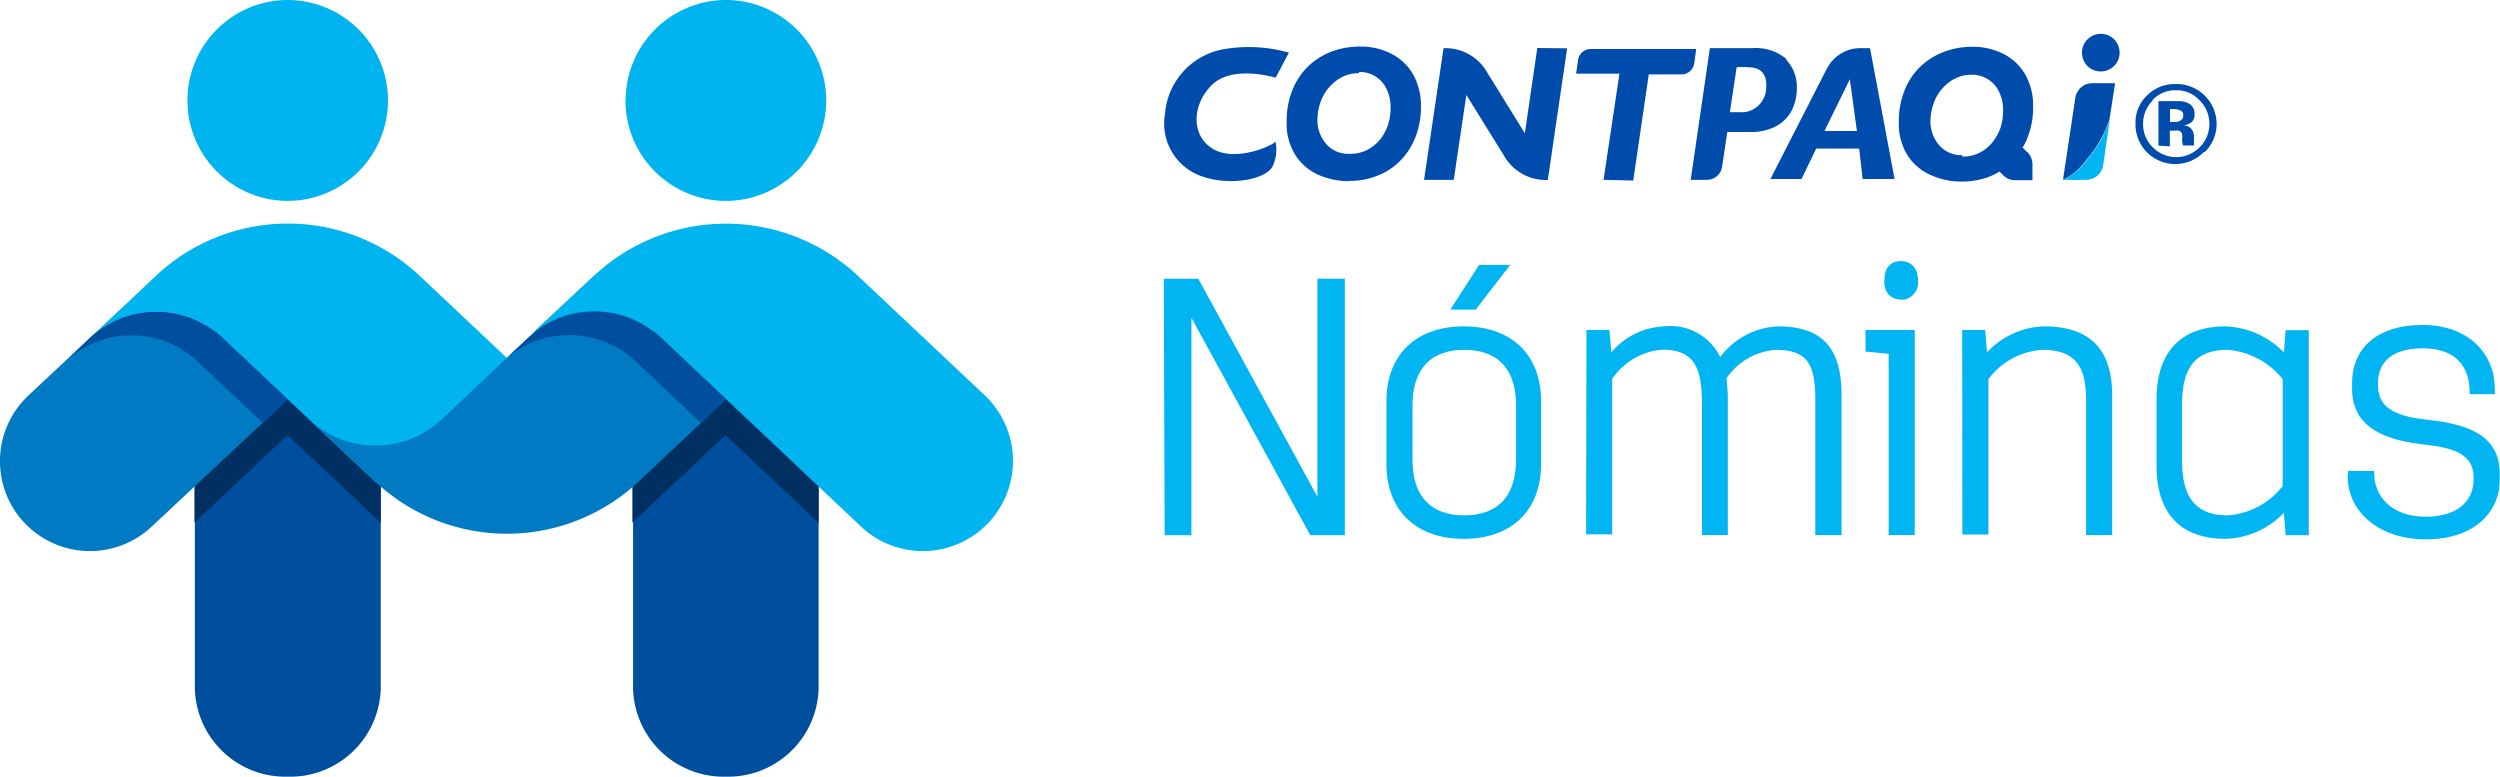 <svg id="Layer_1" data-name="Layer 1" xmlns="http://www.w3.org/2000/svg" viewBox="0 0 144.85 45"><defs><style>.cls-1{fill:#004cac;}.cls-2{fill:#00b5f1;}.cls-3{fill:#004e9e;}.cls-4{fill:#003062;}.cls-5{fill:#00b4ef;}.cls-6{fill:#007bc3;}</style></defs><g id="Group_1561" data-name="Group 1561"><g id="Group_1558" data-name="Group 1558"><path id="Path_2093" data-name="Path 2093" class="cls-1" d="M148.25,11.32a2.32,2.32,0,0,1-3.29,0,2.3,2.3,0,0,1-.66-1.64A2.18,2.18,0,0,1,145,8a2.26,2.26,0,0,1,1.6-.63A2.32,2.32,0,0,1,149,9.65a2.24,2.24,0,0,1-.7,1.67m-3-3a1.9,1.9,0,0,0-.56,1.35,1.87,1.87,0,0,0,.57,1.37,1.9,1.9,0,0,0,2.7,0,1.87,1.87,0,0,0,.57-1.37A1.9,1.9,0,0,0,148,8.3a1.78,1.78,0,0,0-1.35-.57,1.81,1.81,0,0,0-1.37.57m.35,2.64V8.36h1.24a1.28,1.28,0,0,1,.51.13.64.64,0,0,1,.34.62.55.55,0,0,1-.17.47.93.93,0,0,1-.45.18.73.73,0,0,1,.37.14.7.7,0,0,1,.22.58v.23s0,0,0,.07,0,.06,0,.08l0,.07h-.64a2.11,2.11,0,0,1-.05-.35,1.12,1.12,0,0,0,0-.32.32.32,0,0,0-.19-.19.59.59,0,0,0-.23,0h-.29v.91Zm1.23-2.06a1.06,1.06,0,0,0-.39-.06h-.17v.75h.26a.61.61,0,0,0,.37-.1.33.33,0,0,0,.14-.3.29.29,0,0,0-.21-.29" transform="translate(-20.57 -2.5)"/><path id="Path_2094" data-name="Path 2094" class="cls-1" d="M98.73,13a4.48,4.48,0,0,1-1.7-.34,3.06,3.06,0,0,1-1.37-1.12,3.41,3.41,0,0,1-.54-2,4.81,4.81,0,0,1,.35-1.87,4,4,0,0,1,.94-1.37,4.22,4.22,0,0,1,1.36-.83,4.65,4.65,0,0,1,1.61-.27,3.79,3.79,0,0,1,1.81.42,3,3,0,0,1,1.26,1.2,3.65,3.65,0,0,1,.45,1.83,4.82,4.82,0,0,1-.29,1.72,4,4,0,0,1-.84,1.37,3.64,3.64,0,0,1-1.32.91,4.26,4.26,0,0,1-1.73.33m.57-6.24A2.13,2.13,0,0,0,98,7.17a2.61,2.61,0,0,0-.82,1,3.25,3.25,0,0,0-.28,1.26,2.11,2.11,0,0,0,.5,1.4,1.68,1.68,0,0,0,1.36.58,2.15,2.15,0,0,0,1-.21,2.46,2.46,0,0,0,.76-.6,2.89,2.89,0,0,0,.47-.86,3.28,3.28,0,0,0,.15-1,2.32,2.32,0,0,0-.23-1.07,1.7,1.7,0,0,0-1.59-1" transform="translate(-20.57 -2.5)"/><path id="Path_2095" data-name="Path 2095" class="cls-1" d="M113.48,12.92l.92-6.15h-2.51L112,6h0V6a.74.74,0,0,1,.73-.66h6.12l-.12.85h0a.74.74,0,0,1-.73.62h-1.9l-.9,6.15Z" transform="translate(-20.57 -2.5)"/><path id="Path_2096" data-name="Path 2096" class="cls-1" d="M124.09,5.93a2.77,2.77,0,0,0-2-.64h-2.45l-1.11,7.63h.94a.89.89,0,0,0,.88-.77h0l.3-2H122a3.1,3.1,0,0,0,1.52-.36,2.23,2.23,0,0,0,.88-.92,2.94,2.94,0,0,0,.28-1.27,2.28,2.28,0,0,0-.62-1.64M122.9,7.65A1.45,1.45,0,0,1,121.64,9h-.84l.39-2.6a3.35,3.35,0,0,1,.71,0c.46,0,1.1.18,1,1.26" transform="translate(-20.57 -2.5)"/><path id="Path_2097" data-name="Path 2097" class="cls-1" d="M109.64,5.28l-.72,4.94-2.17-3.5a2.78,2.78,0,0,0-2.44-1.43h-.1l-1.13,7.63h1.72L105.53,8l2.17,3.5a2.79,2.79,0,0,0,2.44,1.43h.11l1.12-7.63Zm-.72,4.94Z" transform="translate(-20.57 -2.5)"/><path id="Path_2098" data-name="Path 2098" class="cls-1" d="M128.92,5.29h-.59a2.17,2.17,0,0,0-1.86,1.1l-.06.1,0,0-3.26,6.38h1.8l.85-1.76h2.49l.2,1.76h1.85Zm-2.64,4.8,1.47-3,.41,3Z" transform="translate(-20.57 -2.5)"/><path id="Path_2099" data-name="Path 2099" class="cls-1" d="M138,11.29l-.24-.24a3.43,3.43,0,0,0,.32-.67,4.79,4.79,0,0,0,.29-1.72,3.65,3.65,0,0,0-.45-1.83,3,3,0,0,0-1.26-1.2,3.91,3.91,0,0,0-1.81-.42,4.66,4.66,0,0,0-1.61.28,4,4,0,0,0-1.36.83,3.82,3.82,0,0,0-.94,1.37,4.78,4.78,0,0,0-.35,1.87,3.45,3.45,0,0,0,.54,2,3.11,3.11,0,0,0,1.37,1.11,4.31,4.31,0,0,0,1.7.35,4.41,4.41,0,0,0,1.72-.32,4.74,4.74,0,0,0,.5-.26l.23.22a.91.91,0,0,0,.68.28h1V12h0a1,1,0,0,0-.28-.67m-3.77.16a1.71,1.71,0,0,1-1.36-.58,2.11,2.11,0,0,1-.5-1.4,3.21,3.21,0,0,1,.28-1.26,2.61,2.61,0,0,1,.82-1,2.14,2.14,0,0,1,1.29-.42,1.72,1.72,0,0,1,1.59,1,2.32,2.32,0,0,1,.23,1.07,3.28,3.28,0,0,1-.15,1,2.92,2.92,0,0,1-.48.86,2.31,2.31,0,0,1-.75.6,2.18,2.18,0,0,1-1,.21" transform="translate(-20.57 -2.5)"/><path id="Path_2100" data-name="Path 2100" class="cls-1" d="M94.48,7S92,6.24,90.8,7.41s-1.23,3,.09,3.74,3.43-.22,3.58-.45a2.27,2.27,0,0,1-.16,1.43c-.36.74-2.4,1.17-4.06.6A3.23,3.23,0,0,1,88.07,9.1a4.13,4.13,0,0,1,3.3-3.73,8.49,8.49,0,0,1,3.88.18Z" transform="translate(-20.57 -2.5)"/><path id="Path_2101" data-name="Path 2101" class="cls-1" d="M143.12,7.32h-1.3a1,1,0,0,0-1,.81l-.72,4.79h0a3.53,3.53,0,0,0,1.38-1.19,6.79,6.79,0,0,0,1.31-2.29Z" transform="translate(-20.57 -2.5)"/><path id="Path_2102" data-name="Path 2102" class="cls-1" d="M142.29,6.64a1.09,1.09,0,1,0-1.09-1.09,1.08,1.08,0,0,0,1.09,1.09h0" transform="translate(-20.57 -2.5)"/><path id="Path_2103" data-name="Path 2103" class="cls-2" d="M141.51,11.73a3.56,3.56,0,0,1-1.39,1.19h1.3a1,1,0,0,0,1-.8l.39-2.68a6.63,6.63,0,0,1-1.31,2.29" transform="translate(-20.57 -2.5)"/></g><g id="Group_1559" data-name="Group 1559"><path id="Path_2104" data-name="Path 2104" class="cls-2" d="M88,18.65h2l6.9,12.63,0-12.63h1.59V33.51h-2L89.6,20.91l0,12.6H88.05Z" transform="translate(-20.57 -2.5)"/><path id="Path_2105" data-name="Path 2105" class="cls-2" d="M100.9,25.74c0-2.69,1.72-4.33,4.48-4.33s4.48,1.64,4.48,4.33v3.65c0,2.69-1.72,4.33-4.48,4.33s-4.48-1.64-4.48-4.33Zm1.51,3.39c0,2.13,1.06,3.23,3,3.23s3-1.1,3-3.23V26c0-2.13-1.06-3.23-3-3.23s-3,1.1-3,3.23Zm3.86-11.28h1.8l-2,2.59h-1.47Z" transform="translate(-20.57 -2.5)"/><path id="Path_2106" data-name="Path 2106" class="cls-2" d="M112.49,21.62h1.33l.11,1.3A4.22,4.22,0,0,1,117,21.41a3.2,3.2,0,0,1,3.24,1.78,4.41,4.41,0,0,1,3.33-1.78c2.66,0,3.7,1.32,3.7,4V33.5h-1.52V25.7c0-2-.38-2.93-2.29-2.93a3.78,3.78,0,0,0-2.86,1.65,10,10,0,0,1,.08,1.21V33.5h-1.5V25.9c0-2-.38-3.14-2.29-3.14a3.85,3.85,0,0,0-2.91,1.7v9h-1.51Z" transform="translate(-20.57 -2.5)"/><path id="Path_2107" data-name="Path 2107" class="cls-2" d="M130,23l-1.34-.13V21.62h2.85V33.5H130Zm-.25-4.22c0-.79.38-1.15.95-1.15s1,.36,1,1.15a1,1,0,0,1-.8,1.08h-.22C130.12,19.82,129.74,19.48,129.74,18.74Z" transform="translate(-20.57 -2.5)"/><path id="Path_2108" data-name="Path 2108" class="cls-2" d="M134.26,21.62h1.33l.11,1.3A4.7,4.7,0,0,1,139,21.41c2.65,0,3.95,1.32,3.95,4V33.5h-1.51V25.7c0-2-.64-2.93-2.55-2.93a4.21,4.21,0,0,0-3.11,1.7v9h-1.51Z" transform="translate(-20.57 -2.5)"/><path id="Path_2109" data-name="Path 2109" class="cls-2" d="M145.52,25.63c0-2.69,1.38-4.22,4-4.22a5,5,0,0,1,3.38,1.51l.1-1.29h1.34V33.51H153l-.1-1.3a4.88,4.88,0,0,1-3.38,1.51c-2.65,0-4-1.53-4-4.22ZM147,29.22c0,2,.72,3.14,2.63,3.14a4.41,4.41,0,0,0,3.2-1.7V24.47a4.54,4.54,0,0,0-3.2-1.7c-1.91,0-2.63,1.1-2.63,3.14Z" transform="translate(-20.57 -2.5)"/><path id="Path_2110" data-name="Path 2110" class="cls-2" d="M156.62,29.79h1.51v.13c0,1.27.93,2.52,3,2.52,1.91,0,2.76-1,2.76-2.14v-.15c0-1.29-1.08-1.7-2.82-1.89-2.12-.23-4.22-.89-4.22-3.22v-.36c0-1.89,1.33-3.35,4.09-3.35s4.18,1.78,4.18,3.67v.34h-1.46v-.13c0-1.27-.62-2.53-2.72-2.53-1.84,0-2.59.87-2.59,2v.15c0,1.42,1.23,1.82,2.93,2,1.95.22,4.12.73,4.12,3.08v.42c0,1.87-1.51,3.42-4.27,3.42s-4.54-1.63-4.54-3.67Z" transform="translate(-20.57 -2.5)"/></g><g id="Group_1560" data-name="Group 1560"><path id="Path_2111" data-name="Path 2111" class="cls-3" d="M31.86,42.42V24.69a5.22,5.22,0,0,1,5.38-5.07h0a5.23,5.23,0,0,1,5.39,5.07V42.42a5.25,5.25,0,0,1-5.39,5.08h0A5.25,5.25,0,0,1,31.86,42.42Z" transform="translate(-20.57 -2.5)"/><path id="Path_2112" data-name="Path 2112" class="cls-4" d="M37.24,19.62h0a5.23,5.23,0,0,1,5.39,5.07v8.1l-5.4-5.08h0l-5.39,5.07V24.69A5.23,5.23,0,0,1,37.24,19.62Z" transform="translate(-20.57 -2.5)"/><path id="Path_2113" data-name="Path 2113" class="cls-5" d="M42.37,30.47l-8.94-8.42h0a5.63,5.63,0,0,0-7.62,0l3.88-3.65a11.16,11.16,0,0,1,15.11,0L50,23.3Z" transform="translate(-20.57 -2.5)"/><path id="Path_2114" data-name="Path 2114" class="cls-6" d="M22.1,32.91a5.21,5.21,0,0,1,0-7.38l.11-.11,3.6-3.37a5.63,5.63,0,0,1,7.62,0h0l3.81,3.59L29.37,33A5.22,5.22,0,0,1,22.1,32.91Z" transform="translate(-20.57 -2.5)"/><path id="Path_2115" data-name="Path 2115" class="cls-3" d="M25.81,22.05a5.63,5.63,0,0,1,7.62,0h0l3.81,3.59L35.79,27,32,23.42h0a5.61,5.61,0,0,0-7.62,0Z" transform="translate(-20.57 -2.5)"/><path id="Path_2116" data-name="Path 2116" class="cls-5" d="M31.43,8.31h0A5.82,5.82,0,0,1,37.24,2.5h0a5.82,5.82,0,0,1,5.81,5.82h0a5.82,5.82,0,0,1-5.81,5.82h0A5.82,5.82,0,0,1,31.43,8.31Z" transform="translate(-20.57 -2.5)"/><path id="Path_2117" data-name="Path 2117" class="cls-3" d="M57.25,42.42V24.69a5.22,5.22,0,0,1,5.38-5.07h0A5.23,5.23,0,0,1,68,24.69V42.42a5.25,5.25,0,0,1-5.39,5.08h0A5.25,5.25,0,0,1,57.25,42.42Z" transform="translate(-20.57 -2.5)"/><path id="Path_2118" data-name="Path 2118" class="cls-4" d="M62.63,19.62h0A5.23,5.23,0,0,1,68,24.69v8.1l-5.4-5.08h0l-5.39,5.07V24.69A5.23,5.23,0,0,1,62.63,19.62Z" transform="translate(-20.57 -2.5)"/><path id="Path_2119" data-name="Path 2119" class="cls-5" d="M56.82,8.31h0A5.82,5.82,0,0,1,62.63,2.5h0a5.82,5.82,0,0,1,5.81,5.82h0a5.82,5.82,0,0,1-5.81,5.82h0a5.82,5.82,0,0,1-5.82-5.82Z" transform="translate(-20.57 -2.5)"/><path id="Path_2120" data-name="Path 2120" class="cls-6" d="M55,18.47l-8.87,8.36h0a5.63,5.63,0,0,1-7.62,0l3.87,3.64a11.15,11.15,0,0,0,15.12,0l5.12-4.82Z" transform="translate(-20.57 -2.5)"/><path id="Path_2121" data-name="Path 2121" class="cls-5" d="M55.07,18.4a11.19,11.19,0,0,1,15.12,0l7.43,7a5.23,5.23,0,0,1,.22,7.39l-.11.11h0a5.22,5.22,0,0,1-7.27.11l-11.65-11h0a5.63,5.63,0,0,0-7.62,0Z" transform="translate(-20.57 -2.5)"/><path id="Path_2122" data-name="Path 2122" class="cls-3" d="M51.2,22.05a5.63,5.63,0,0,1,7.62,0h0l3.81,3.59L61.18,27l-3.81-3.59h0a5.62,5.62,0,0,0-7.63,0Z" transform="translate(-20.57 -2.5)"/></g></g></svg>